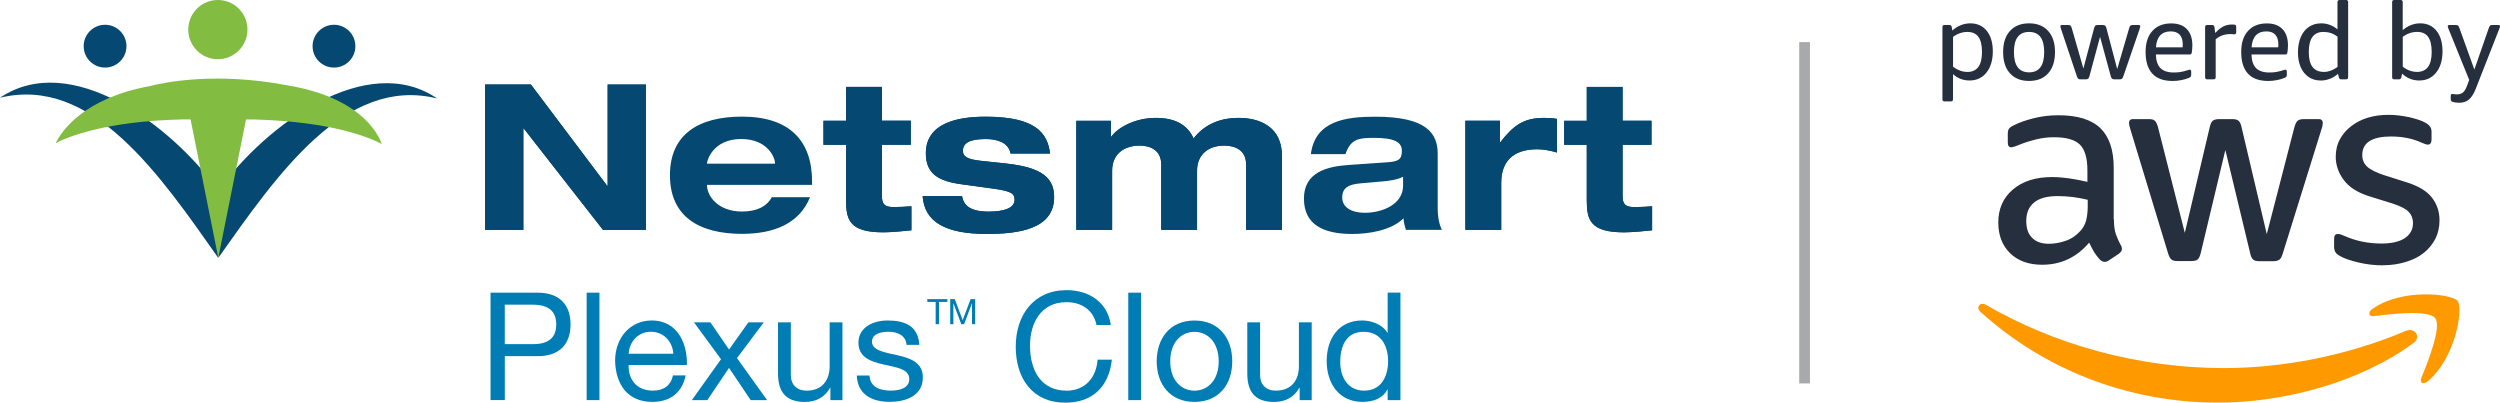 <?xml version="1.0" encoding="UTF-8"?><svg id="Layer_2" xmlns="http://www.w3.org/2000/svg" viewBox="0 0 642.71 103.51"><defs><style>.cls-1{fill:#054872;}.cls-2{fill:#007db5;}.cls-3{fill:#f90;}.cls-4{fill:#a8a9ac;}.cls-5{fill:#252f3e;}.cls-6{fill:#82bc41;}</style></defs><g id="Header_Banner"><g><path class="cls-5" d="m543.46,56.42c0,1.52.16,2.76.45,3.66.33.9.74,1.89,1.32,2.96.21.33.29.66.29.95,0,.41-.25.82-.78,1.23l-2.59,1.73c-.37.25-.74.37-1.07.37-.41,0-.82-.21-1.23-.58-.58-.62-1.07-1.28-1.48-1.93-.41-.7-.82-1.48-1.28-2.43-3.21,3.78-7.24,5.68-12.09,5.68-3.46,0-6.21-.99-8.23-2.96-2.02-1.97-3.04-4.61-3.04-7.9,0-3.5,1.23-6.33,3.74-8.47,2.51-2.14,5.84-3.21,10.08-3.21,1.4,0,2.84.12,4.36.33s3.08.53,4.73.9v-3c0-3.13-.66-5.31-1.93-6.58-1.32-1.28-3.54-1.89-6.7-1.89-1.44,0-2.92.16-4.44.53s-3,.82-4.44,1.4c-.66.29-1.15.45-1.44.53-.29.08-.49.12-.66.12-.58,0-.86-.41-.86-1.28v-2.02c0-.66.08-1.15.29-1.44s.58-.58,1.15-.86c1.44-.74,3.17-1.36,5.18-1.85,2.02-.53,4.15-.78,6.42-.78,4.89,0,8.47,1.11,10.78,3.33,2.26,2.22,3.41,5.59,3.41,10.12v13.33h.08Zm-16.7,6.25c1.36,0,2.76-.25,4.24-.74,1.48-.49,2.8-1.4,3.91-2.63.66-.78,1.15-1.65,1.4-2.63s.41-2.18.41-3.58v-1.73c-1.19-.29-2.47-.53-3.78-.7-1.32-.16-2.59-.25-3.87-.25-2.76,0-4.77.53-6.13,1.65-1.36,1.11-2.02,2.67-2.02,4.73,0,1.93.49,3.37,1.52,4.36.99,1.03,2.43,1.52,4.32,1.52h0Zm33.03,4.44c-.74,0-1.23-.12-1.56-.41-.33-.25-.62-.82-.86-1.6l-9.67-31.8c-.25-.82-.37-1.36-.37-1.65,0-.66.33-1.03.99-1.03h4.03c.78,0,1.32.12,1.6.41.33.25.58.82.82,1.6l6.91,27.23,6.42-27.23c.21-.82.45-1.36.78-1.6.33-.25.9-.41,1.65-.41h3.29c.78,0,1.32.12,1.65.41.33.25.62.82.78,1.6l6.5,27.56,7.12-27.56c.25-.82.53-1.36.82-1.6.33-.25.86-.41,1.6-.41h3.83c.66,0,1.03.33,1.03,1.03,0,.21-.04.41-.08.66-.04.25-.12.58-.29,1.03l-9.91,31.8c-.25.82-.53,1.36-.86,1.6s-.86.41-1.56.41h-3.54c-.78,0-1.32-.12-1.65-.41s-.62-.82-.78-1.65l-6.38-26.53-6.33,26.49c-.21.82-.45,1.36-.78,1.65-.33.29-.9.41-1.65.41h-3.54Zm52.86,1.11c-2.14,0-4.28-.25-6.33-.74-2.06-.49-3.66-1.03-4.73-1.65-.66-.37-1.11-.78-1.28-1.15-.16-.37-.25-.78-.25-1.15v-2.1c0-.86.33-1.28.95-1.28.25,0,.49.04.74.12.25.08.62.25,1.03.41,1.4.62,2.92,1.11,4.52,1.44,1.65.33,3.25.49,4.89.49,2.59,0,4.61-.45,6.01-1.36,1.4-.9,2.14-2.22,2.14-3.91,0-1.15-.37-2.1-1.11-2.88-.74-.78-2.14-1.48-4.15-2.14l-5.96-1.85c-3-.95-5.22-2.34-6.58-4.2-1.36-1.81-2.06-3.83-2.06-5.96,0-1.73.37-3.25,1.11-4.57.74-1.32,1.73-2.47,2.96-3.37,1.23-.95,2.63-1.65,4.28-2.14s3.37-.7,5.18-.7c.9,0,1.85.04,2.76.16.95.12,1.81.29,2.67.45.82.21,1.6.41,2.34.66.74.25,1.32.49,1.73.74.58.33.99.66,1.23,1.03.25.33.37.78.37,1.36v1.93c0,.86-.33,1.32-.95,1.32-.33,0-.86-.16-1.56-.49-2.34-1.07-4.98-1.6-7.9-1.6-2.34,0-4.2.37-5.47,1.15s-1.93,1.97-1.93,3.66c0,1.15.41,2.14,1.23,2.92s2.34,1.56,4.52,2.26l5.84,1.85c2.96.95,5.1,2.26,6.38,3.95,1.28,1.69,1.89,3.62,1.89,5.76,0,1.77-.37,3.37-1.07,4.77-.74,1.4-1.73,2.63-3,3.62-1.28,1.03-2.8,1.77-4.57,2.3-1.85.58-3.78.86-5.88.86h0Z"/><path class="cls-3" d="m620.42,88.21c-13.53,10-33.19,15.3-50.1,15.3-23.69,0-45.04-8.76-61.16-23.32-1.28-1.15-.12-2.71,1.4-1.81,17.44,10.12,38.95,16.25,61.2,16.25,15.01,0,31.51-3.13,46.69-9.54,2.26-1.03,4.2,1.48,1.97,3.13h0Z"/><path class="cls-3" d="m626.06,81.8c-1.73-2.22-11.43-1.07-15.84-.53-1.32.16-1.52-.99-.33-1.85,7.73-5.43,20.44-3.87,21.92-2.06,1.48,1.85-.41,14.56-7.65,20.65-1.11.95-2.18.45-1.69-.78,1.65-4.07,5.31-13.24,3.58-15.42Z"/><g><path class="cls-5" d="m499.92,26.08c-.37,0-.55-.18-.55-.55V6.97c0-.37.18-.55.55-.55h1.21c.37,0,.58.18.63.55l.14.88c1.4-1.23,2.95-1.85,4.66-1.85s3.19.65,4.22,1.94c1.03,1.3,1.54,3.06,1.54,5.28s-.54,4.07-1.63,5.43c-1.08,1.36-2.53,2.04-4.33,2.04-1.65,0-3.08-.54-4.27-1.63v6.45c0,.37-.18.55-.55.55h-1.63Zm5.82-7.58c2.54,0,3.8-1.71,3.8-5.13,0-1.75-.31-3.04-.92-3.89-.62-.85-1.56-1.27-2.83-1.27s-2.54.42-3.69,1.27v7.69c1.19.88,2.41,1.32,3.64,1.32Z"/><path class="cls-5" d="m521.64,20.81c-2.09,0-3.73-.65-4.91-1.96-1.18-1.3-1.76-3.12-1.76-5.46s.59-4.13,1.76-5.43c1.18-1.3,2.81-1.96,4.91-1.96s3.73.65,4.91,1.96c1.18,1.31,1.76,3.11,1.76,5.43s-.59,4.15-1.76,5.46c-1.18,1.31-2.81,1.96-4.91,1.96Zm0-2.21c2.59,0,3.89-1.74,3.89-5.21s-1.3-5.18-3.89-5.18-3.89,1.73-3.89,5.18,1.3,5.21,3.89,5.21Z"/><path class="cls-5" d="m534.87,20.4c-.28,0-.47-.05-.59-.15-.12-.1-.23-.31-.34-.62l-4.08-12.18c-.11-.33-.17-.54-.17-.63,0-.26.14-.39.41-.39h1.57c.29,0,.5.05.62.15.12.1.22.31.32.62l3,10.42,2.76-10.42c.09-.31.2-.52.33-.62.13-.1.33-.15.61-.15h1.27c.28,0,.48.05.61.15.13.1.24.31.33.62l2.78,10.56,3.09-10.56c.09-.31.2-.52.32-.62.12-.1.33-.15.62-.15h1.49c.28,0,.41.13.41.39,0,.09-.06.3-.17.63l-4.19,12.18c-.11.31-.23.52-.34.62-.12.1-.32.15-.59.15h-1.35c-.28,0-.48-.06-.61-.17-.13-.11-.24-.32-.33-.63l-2.76-10.14-2.73,10.14c-.09.31-.2.52-.33.63-.13.11-.33.17-.61.17h-1.35Z"/><path class="cls-5" d="m558.47,20.81c-2.26,0-3.97-.62-5.13-1.87-1.16-1.25-1.74-3.1-1.74-5.54s.58-4.15,1.74-5.44c1.16-1.3,2.77-1.94,4.85-1.94,1.75,0,3.09.49,4.02,1.47.94.98,1.41,2.38,1.41,4.18,0,.59-.05,1.19-.14,1.79-.04.22-.1.37-.18.44-.08.07-.22.11-.4.11h-8.66c.04,1.58.43,2.75,1.17,3.5.74.75,1.9,1.13,3.46,1.13.55,0,1.08-.04,1.59-.11.51-.07,1.14-.23,1.92-.47.13-.04.24-.07.33-.1.09-.03.17-.04.25-.04.24,0,.36.17.36.5v.77c0,.24-.04.41-.11.51-.07.1-.23.21-.47.32-.55.24-1.21.43-1.97.58-.76.15-1.53.22-2.3.22Zm2.65-8.63c.02-.15.03-.39.03-.72,0-1.12-.26-1.97-.79-2.54-.52-.57-1.29-.85-2.3-.85-1.16,0-2.06.34-2.7,1.03-.64.69-1.01,1.71-1.1,3.07h6.86Z"/><path class="cls-5" d="m567.45,20.4c-.37,0-.55-.18-.55-.55V6.97c0-.37.18-.55.55-.55h1.21c.18,0,.33.04.43.11.1.07.17.21.21.41l.19,1.54c.5-.53.96-.96,1.41-1.27.44-.31.9-.54,1.36-.69.47-.15.97-.22,1.5-.22.22,0,.44,0,.66.03.31.04.47.2.47.5v1.49c0,.33-.17.5-.5.5-.17,0-.33,0-.48-.03-.16-.02-.33-.03-.51-.03-1.47,0-2.73.44-3.78,1.32v9.76c0,.37-.18.55-.55.55h-1.63Z"/><path class="cls-5" d="m583.05,20.81c-2.26,0-3.97-.62-5.13-1.87-1.16-1.25-1.74-3.1-1.74-5.54s.58-4.15,1.74-5.44c1.16-1.3,2.77-1.94,4.85-1.94,1.75,0,3.09.49,4.02,1.47.94.98,1.41,2.38,1.41,4.18,0,.59-.05,1.19-.14,1.79-.04.22-.1.37-.18.44-.08.07-.22.11-.4.11h-8.66c.04,1.58.43,2.75,1.17,3.5.74.75,1.9,1.13,3.46,1.13.55,0,1.08-.04,1.59-.11.51-.07,1.14-.23,1.92-.47.13-.04.24-.07.33-.1.09-.03.17-.04.25-.04.24,0,.36.17.36.5v.77c0,.24-.04.41-.11.51-.07.1-.23.21-.47.32-.55.24-1.21.43-1.97.58-.76.15-1.53.22-2.3.22Zm2.65-8.63c.02-.15.03-.39.03-.72,0-1.12-.26-1.97-.79-2.54-.52-.57-1.29-.85-2.3-.85-1.16,0-2.06.34-2.7,1.03-.64.69-1.01,1.71-1.1,3.07h6.86Z"/><path class="cls-5" d="m596.64,20.7c-1.21,0-2.26-.3-3.14-.91-.88-.61-1.56-1.45-2.03-2.54-.47-1.08-.7-2.34-.7-3.78,0-1.53.25-2.85.74-3.98s1.19-1.99,2.09-2.59c.9-.6,1.94-.9,3.11-.9,1.56,0,2.97.51,4.22,1.54V.55C600.94.18,601.13,0,601.5,0h1.63C603.49,0,603.67.18,603.67.55v19.3c0,.37-.18.55-.55.55h-1.21c-.17,0-.3-.04-.4-.11-.1-.07-.18-.22-.23-.44l-.22-.88c-.61.55-1.3.98-2.07,1.28-.77.3-1.55.45-2.34.45Zm.83-2.21c1.14,0,2.3-.42,3.47-1.27v-7.8c-.57-.42-1.14-.73-1.72-.92s-1.22-.29-1.92-.29c-2.5,0-3.75,1.73-3.75,5.18s1.3,5.1,3.91,5.1Z"/><path class="cls-5" d="m621.98,20.7c-1.69,0-3.17-.59-4.44-1.76l-.19.91c-.06.37-.27.55-.63.55h-1.19c-.37,0-.55-.18-.55-.55V.55C614.97.18,615.16,0,615.53,0h1.63C617.52,0,617.7.18,617.7.55v7.19c1.38-1.16,2.87-1.74,4.47-1.74,1.78,0,3.19.64,4.22,1.93,1.03,1.29,1.54,3.05,1.54,5.29s-.54,4.07-1.63,5.43c-1.08,1.36-2.53,2.04-4.33,2.04Zm-.63-2.21c2.54,0,3.8-1.71,3.8-5.13,0-1.75-.31-3.04-.92-3.89-.62-.85-1.56-1.27-2.83-1.27s-2.54.42-3.69,1.27v7.69c1.16.88,2.37,1.32,3.64,1.32Z"/><path class="cls-5" d="m632.18,26.41c-.59,0-1.11-.06-1.57-.19-.22-.06-.37-.15-.45-.28-.08-.13-.12-.31-.12-.55v-.72c0-.35.14-.52.41-.52.09,0,.23.02.41.06.18.04.43.06.74.06.68,0,1.22-.17,1.61-.51.39-.34.75-.94,1.06-1.81l.52-1.41-5.32-13.12c-.13-.31-.19-.53-.19-.66,0-.22.13-.33.39-.33h1.65c.29,0,.5.05.61.14.11.09.22.29.33.61l3.86,10.7,3.72-10.7c.11-.31.22-.51.33-.61.11-.09.31-.14.61-.14h1.54c.26,0,.39.11.39.33,0,.13-.06.35-.19.66l-6.06,15.44c-.5,1.27-1.08,2.18-1.74,2.73-.66.55-1.51.83-2.54.83Z"/></g></g><g><path class="cls-2" d="m126.1,75.24h12.11c5.53,0,8.47,3.02,8.47,8.16s-2.94,8.2-8.47,8.16h-8.43v11.29h-3.67v-27.62Zm3.67,13.23h7.2c4.18.04,6.03-1.78,6.03-5.07s-1.86-5.07-6.03-5.07h-7.2v10.13Z"/><path class="cls-2" d="m150.82,75.24h3.29v27.62h-3.29v-27.62Z"/><path class="cls-2" d="m176.27,96.51c-.89,4.45-4.02,6.81-8.55,6.81-6.38,0-9.4-4.45-9.59-10.52,0-6.03,3.95-10.41,9.4-10.41,7.08,0,9.25,6.61,9.05,11.45h-14.97c-.12,3.48,1.86,6.58,6.23,6.58,2.75,0,4.6-1.28,5.18-3.91h3.25Zm-3.17-5.57c-.19-3.13-2.48-5.65-5.76-5.65s-5.53,2.55-5.72,5.65h11.49Z"/><path class="cls-2" d="m185.36,92.34l-6.96-9.48h4.22l4.8,7,4.99-7h3.95l-6.89,9.21,7.74,10.79h-4.22l-5.57-8.28-5.57,8.28h-3.98l7.5-10.52Z"/><path class="cls-2" d="m216.57,102.86h-3.09v-3.17h-.08c-1.39,2.48-3.6,3.64-6.5,3.64-5.26,0-6.88-3.02-6.88-7.31v-13.15h3.29v13.54c0,2.48,1.55,4.02,4.06,4.02,3.98,0,5.92-2.67,5.92-6.27v-11.29h3.29v20Z"/><path class="cls-2" d="m223.54,96.55c.12,2.94,2.71,3.87,5.38,3.87,2.05,0,4.84-.46,4.84-2.98,0-5.14-13.07-1.66-13.07-9.36,0-4.02,3.95-5.69,7.46-5.69,4.49,0,7.89,1.39,8.2,6.27h-3.29c-.19-2.55-2.51-3.37-4.64-3.37-1.97,0-4.25.54-4.25,2.55,0,2.32,3.48,2.78,6.54,3.48,3.29.74,6.54,1.86,6.54,5.69,0,4.8-4.45,6.3-8.51,6.3-4.49,0-8.28-1.82-8.47-6.77h3.29Z"/><path class="cls-2" d="m240.55,77.62h-2.15v-.72h5.15v.72h-2.15v5.72h-.86v-5.72Z"/><path class="cls-2" d="m244.29,76.9h1.17l2.03,5.41,2.04-5.41h1.17v6.44h-.81v-5.36h-.02l-2.01,5.36h-.73l-2.01-5.36h-.02v5.36h-.81v-6.44Z"/><path class="cls-2" d="m281.9,83.56c-.81-3.91-3.87-5.88-7.74-5.88-6.58,0-9.36,5.42-9.36,11.18,0,6.31,2.79,11.57,9.4,11.57,4.8,0,7.66-3.4,7.97-7.97h3.67c-.74,6.92-4.95,11.06-11.95,11.06-8.55,0-12.76-6.34-12.76-14.39s4.56-14.54,13.07-14.54c5.76,0,10.56,3.09,11.37,8.97h-3.67Z"/><path class="cls-2" d="m290.06,75.24h3.29v27.62h-3.29v-27.62Z"/><path class="cls-2" d="m307.08,82.4c6.34,0,9.71,4.6,9.71,10.48s-3.37,10.44-9.71,10.44-9.71-4.6-9.71-10.44,3.37-10.48,9.71-10.48Zm0,18.03c3.44,0,6.23-2.71,6.23-7.54s-2.79-7.58-6.23-7.58-6.23,2.75-6.23,7.58,2.79,7.54,6.23,7.54Z"/><path class="cls-2" d="m337.21,102.86h-3.09v-3.17h-.08c-1.39,2.48-3.6,3.64-6.5,3.64-5.26,0-6.88-3.02-6.88-7.31v-13.15h3.29v13.54c0,2.48,1.55,4.02,4.06,4.02,3.98,0,5.92-2.67,5.92-6.27v-11.29h3.29v20Z"/><path class="cls-2" d="m360.03,102.86h-3.29v-2.71h-.08c-1.08,2.21-3.6,3.17-6.38,3.17-6.15,0-9.21-4.87-9.21-10.52s3.02-10.41,9.13-10.41c2.01,0,5.03.77,6.46,3.13h.08v-10.29h3.29v27.62Zm-9.28-2.44c4.45,0,6.11-3.83,6.11-7.54,0-3.91-1.78-7.58-6.31-7.58s-6,3.83-6,7.74,1.93,7.39,6.19,7.39Z"/></g><g><g><path class="cls-1" d="m407.93,31.05h-5.81v6.18h5.81v14.18c0,5.08.84,8.32,9.58,8.32,2.04,0,5.49-.32,7.22-.52v-6.18c-1.47.11-2.88.21-4.5.21-2.41,0-3.09-.73-3.09-2.93v-13.09h7.43v-6.18h-7.43v-8.69h-9.21v8.69h0Zm-31.2,28.05h9.21v-12.09c0-5.44,2.98-8.64,9.26-8.64,1.73,0,3.4.37,5.08.84v-8.64c-1.05-.21-2.3-.26-3.35-.26-5.23,0-7.85,1.94-11.2,6.23h-.11v-5.5h-8.9v28.05h0Zm-30.83-19.47c1.31-3.87,3.35-4.19,7.28-4.19,5.34,0,7.22,1.1,7.22,3.35s-.94,2.72-3.77,2.93l-9.79.68c-5.6.37-11.62,1.83-11.62,8.64s5.13,9.11,12.46,9.11c4.13,0,10-.89,13.14-4.03.05,1,.31,1.99.63,2.98h9.21c-.63-1.41-1.05-3.19-1.05-5.65v-13.92c0-5.23-2.83-9.53-16.02-9.53-7.54,0-15.49.99-16.59,9.63h8.9Zm14.81,8.11c0,4.71-5.18,6.96-9.84,6.96-3.45,0-5.81-1.41-5.81-3.92s1.62-3.4,4.87-3.66l5.34-.47c1.83-.16,3.72-.37,5.44-1.2v2.3h0Zm-40.35,11.36h9.21v-19c0-7.38-5.5-9.79-11.15-9.79-5.13,0-9,1.94-11.57,5.29-1.41-3.19-4.34-5.29-9.68-5.29s-9.79,2.46-11.46,4.82h-.11v-4.08h-8.9v28.05h9.21v-15.18c0-4.4,3.14-6.49,7.07-6.49,2.56,0,5.55,1.05,5.55,4.82v16.85h9.21v-15.18c0-4.4,3.14-6.49,6.96-6.49,2.67,0,5.65,1.05,5.65,4.82v16.85h0Zm-83.17-8.69c.47,6.65,5.86,9.73,16.49,9.73,8.01,0,17.32-1.15,17.32-9.47,0-4.87-3.04-7.64-12.4-8.64l-6.39-.68c-3.98-.42-4.66-1.31-4.66-2.62,0-2.77,3.61-2.98,6.02-2.98,2.67,0,5.71.84,6.23,3.72h10.15c-.63-5.23-3.66-9.47-16.59-9.47-7.64,0-15.34,1.83-15.34,9.42,0,5.34,3.35,7.17,9.21,7.96l8.37,1.15c4.45.63,5.23,1.26,5.23,2.83,0,2.04-2.46,3.04-6.65,3.04-4.76,0-6.44-1.57-6.86-3.98h-10.16Zm-19.68-19.37h-5.81v6.18h5.81v14.18c0,5.08.84,8.32,9.58,8.32,2.04,0,5.5-.32,7.22-.52v-6.18c-1.46.11-2.88.21-4.5.21-2.41,0-3.09-.73-3.09-2.93v-13.09h7.43v-6.18h-7.43v-8.69h-9.21v8.69h0Zm-35.75,11.04v-.11c0-.68,1.52-6.23,8.79-6.23,6.75,0,8.69,4.71,8.69,6.23v.11h-17.48Zm16.64,8.64c-1.31,2.41-3.92,3.66-7.64,3.66-6.28,0-9-4.08-9-6.75v-.11h27.01v-.84c0-10.57-5.86-16.7-18.01-16.7-11.1,0-18.53,4.5-18.53,15.07s7.43,15.07,18.53,15.07c8.43,0,14.81-2.77,17.48-9.42h-9.84Zm-42.19-2.93h-.1l-19.63-26.07h-11.78v37.37h9.84v-26.06h.11l20.36,26.06h11.04V21.73h-9.84v26.07h0Z"/><path class="cls-1" d="m407.93,31.05h-5.81v6.18h5.81v14.18c0,5.08.84,8.32,9.58,8.32,2.04,0,5.49-.32,7.22-.52v-6.18c-1.47.11-2.88.21-4.5.21-2.41,0-3.09-.73-3.09-2.93v-13.09h7.43v-6.18h-7.43v-8.69h-9.21v8.69h0Z"/><path class="cls-1" d="m376.73,59.1h9.21v-12.09c0-5.44,2.98-8.64,9.26-8.64,1.73,0,3.4.37,5.08.84v-8.64c-1.05-.21-2.3-.26-3.35-.26-5.23,0-7.85,1.94-11.2,6.23h-.11v-5.5h-8.9v28.05h0Z"/><path class="cls-1" d="m320.36,59.1h9.21v-19c0-7.38-5.5-9.79-11.15-9.79-5.13,0-9,1.94-11.57,5.29-1.41-3.19-4.34-5.29-9.68-5.29s-9.79,2.46-11.46,4.82h-.11v-4.08h-8.9v28.05h9.21v-15.18c0-4.4,3.14-6.49,7.07-6.49,2.56,0,5.55,1.05,5.55,4.82v16.85h9.21v-15.18c0-4.4,3.14-6.49,6.96-6.49,2.67,0,5.65,1.05,5.65,4.82v16.85h0Z"/><path class="cls-1" d="m237.19,50.41c.47,6.65,5.86,9.73,16.49,9.73,8.01,0,17.32-1.15,17.32-9.47,0-4.87-3.04-7.64-12.4-8.64l-6.39-.68c-3.98-.42-4.66-1.31-4.66-2.62,0-2.77,3.61-2.98,6.02-2.98,2.67,0,5.71.84,6.23,3.72h10.15c-.63-5.23-3.66-9.47-16.59-9.47-7.64,0-15.34,1.83-15.34,9.42,0,5.34,3.35,7.17,9.21,7.96l8.37,1.15c4.45.63,5.23,1.26,5.23,2.83,0,2.04-2.46,3.04-6.65,3.04-4.76,0-6.44-1.57-6.86-3.98h-10.16Z"/><path class="cls-1" d="m217.51,31.05h-5.81v6.18h5.81v14.18c0,5.08.84,8.32,9.58,8.32,2.04,0,5.5-.32,7.22-.52v-6.18c-1.46.11-2.88.21-4.5.21-2.41,0-3.09-.73-3.09-2.93v-13.09h7.43v-6.18h-7.43v-8.69h-9.21v8.69h0Z"/><polygon class="cls-1" points="156.22 47.8 156.12 47.8 136.49 21.73 124.71 21.73 124.71 59.1 134.55 59.1 134.55 33.04 134.66 33.04 155.02 59.1 166.06 59.1 166.06 21.73 156.22 21.73 156.22 47.8 156.22 47.8"/></g><g><g><path class="cls-1" d="m112.36,25.31c-23.68-5.88-41.23,19.82-56.24,40.98l.03-17.3c12.31-17.05,38.21-35.95,56.22-23.68Z"/><path class="cls-1" d="m0,25.13c23.7-5.8,41.17,19.96,56.11,41.16l.03-17.3C43.88,31.9,18.04,12.92,0,25.13Z"/><circle class="cls-1" cx="27.01" cy="11.87" r="5.5"/><circle class="cls-1" cx="85.86" cy="11.87" r="5.5"/></g><g><path class="cls-6" d="m98.17,37.03c-1.13-3.08-5.96-12.06-24.33-15.1h-.01c-18.47-3.52-31.74-.72-35.36.21-16.96,3.13-22.61,11.53-24.16,14.66,3.16-1.64,12.82-5.63,32.53-6.1h2.15s7.13,35.59,7.13,35.59l7.13-35.57h2.25c20.09.56,29.72,4.73,32.67,6.31Z"/><circle class="cls-6" cx="56.01" cy="7.61" r="7.61"/></g></g></g><rect class="cls-4" x="462.55" y="10.83" width="2.76" height="87.74"/></g></svg>